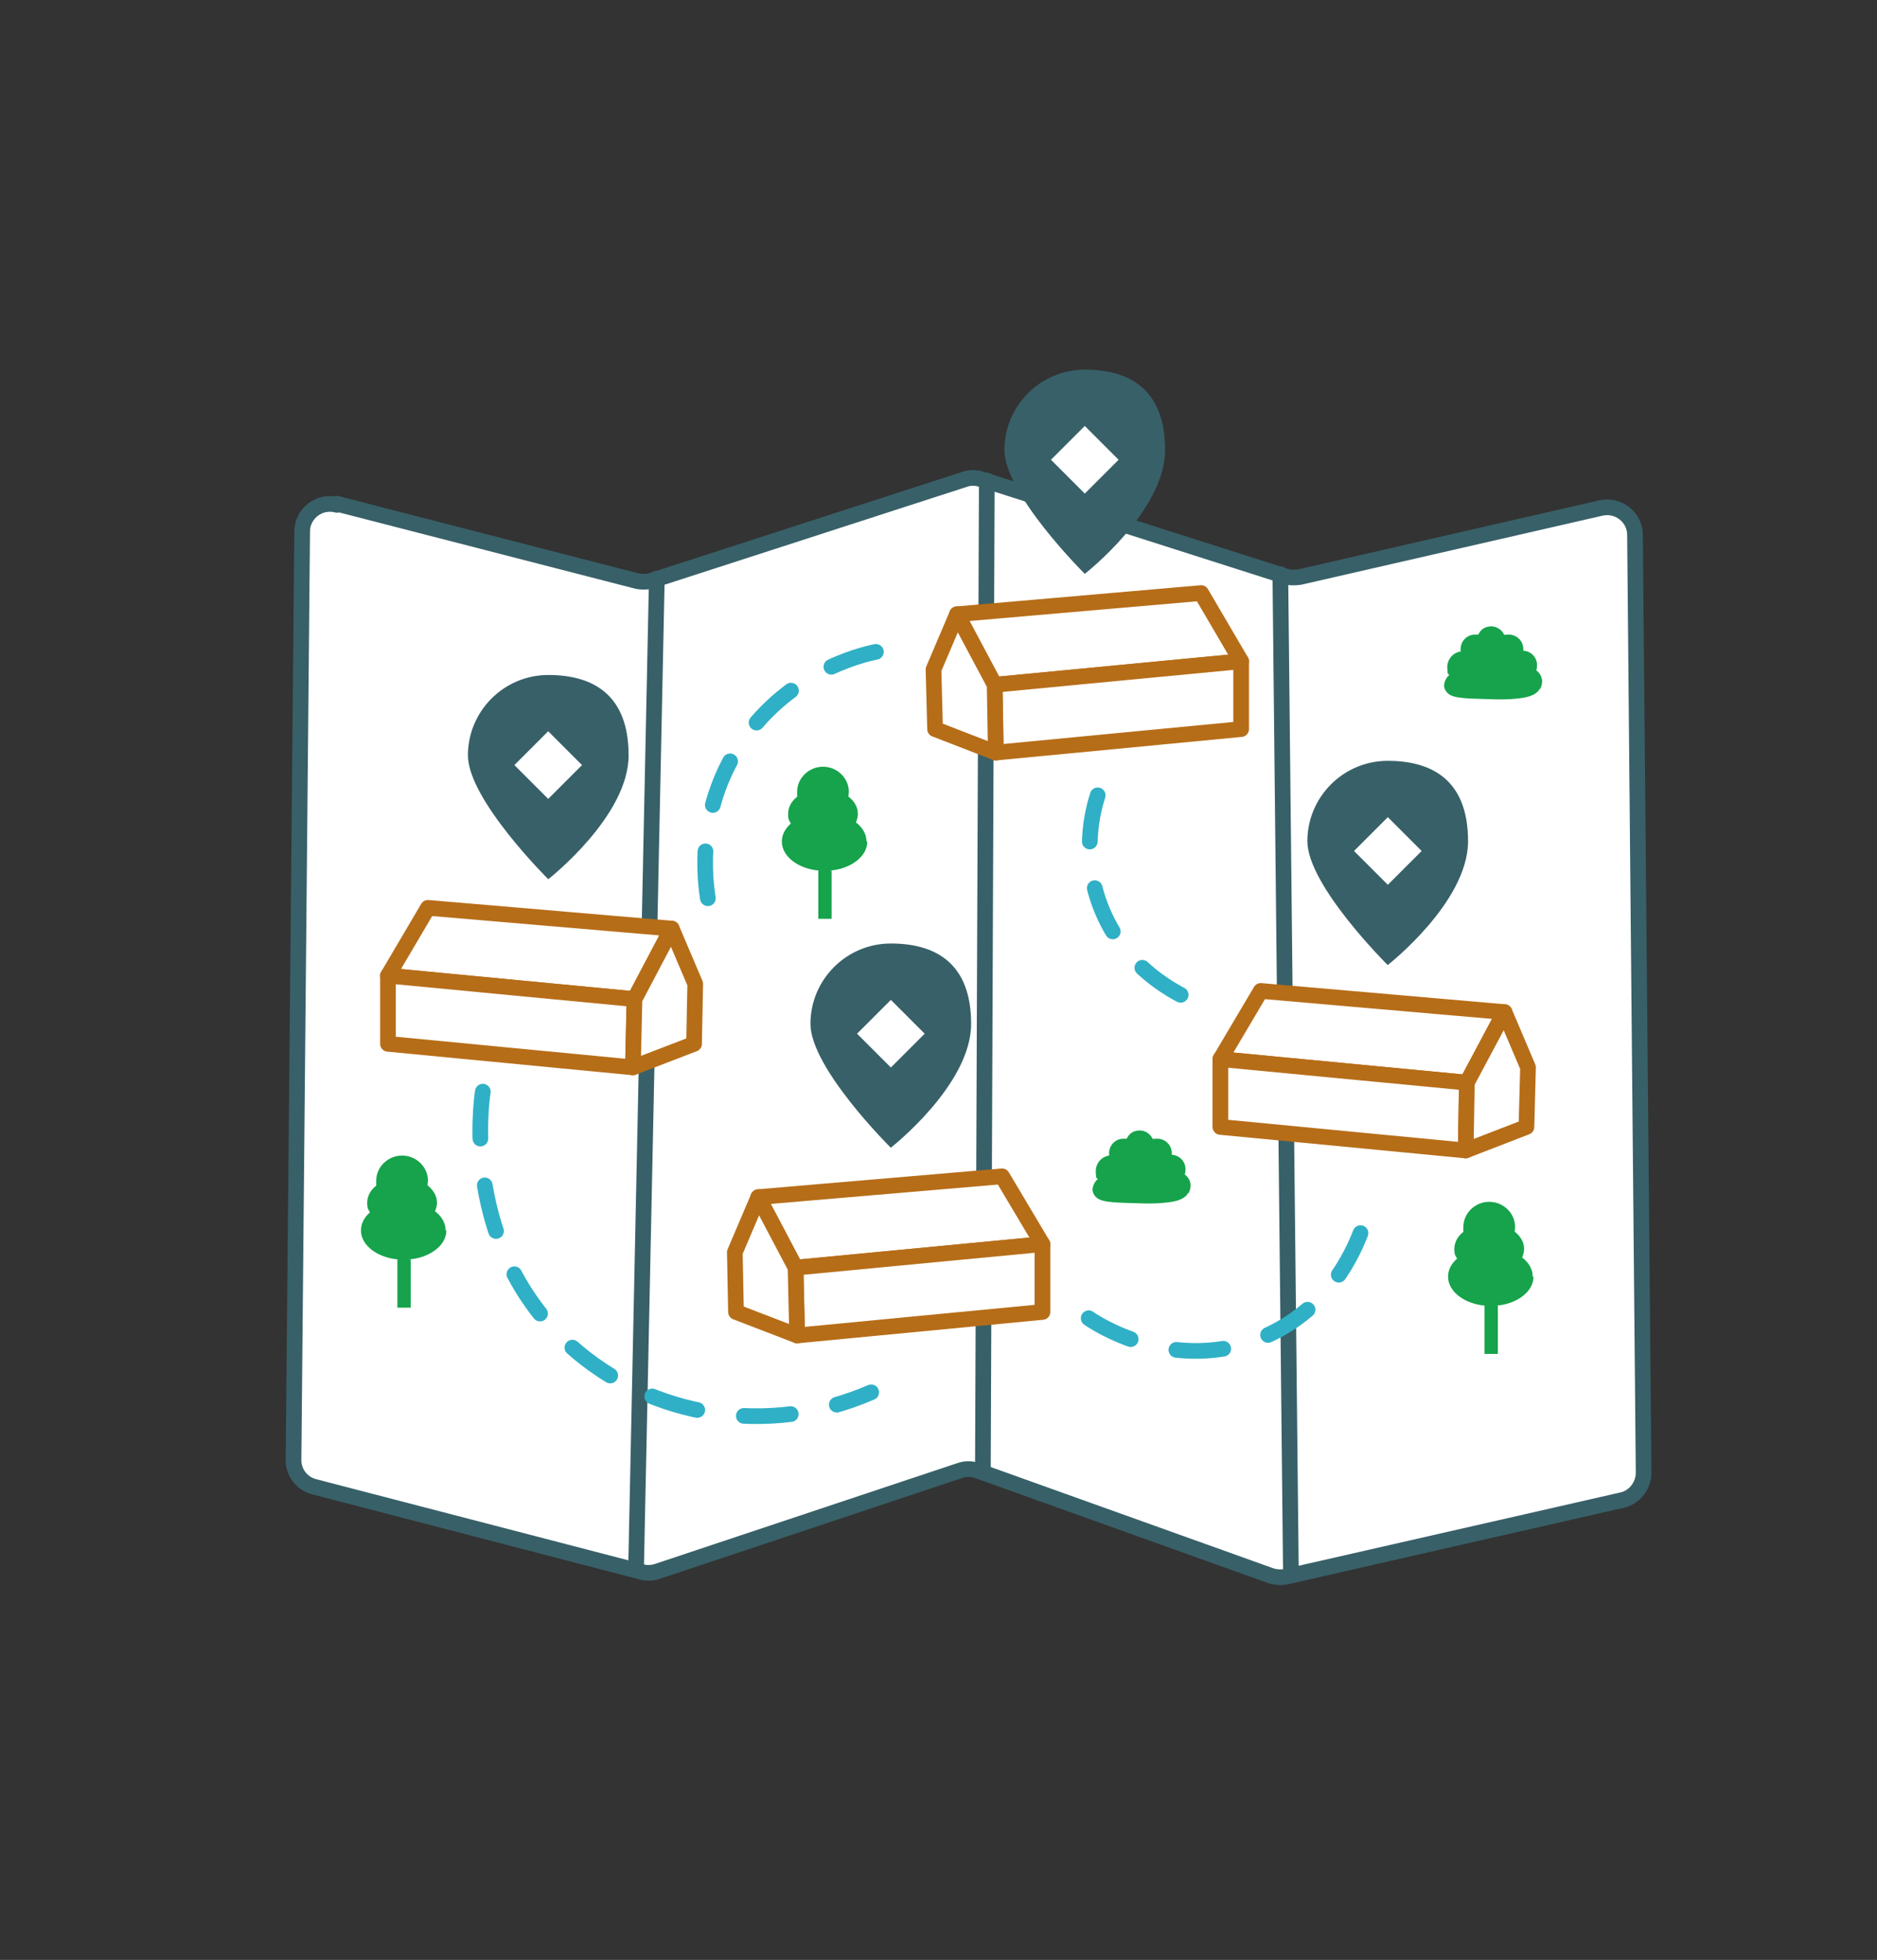 <?xml version="1.0" encoding="UTF-8"?>
<svg id="Layer_1" data-name="Layer 1" xmlns="http://www.w3.org/2000/svg" viewBox="0 0 478.95 500">
  <rect x="0" y="0" width="478.95" height="500" fill="#333333" stroke="none"/>
  <defs>
    <style>
      .cls-1 {
        fill: #386068;
      }

      .cls-2 {
        stroke: #b66d18;
      }

      .cls-2, .cls-3, .cls-4 {
        fill: #fff;
      }

      .cls-2, .cls-4, .cls-5, .cls-6 {
        stroke-linecap: round;
        stroke-linejoin: round;
        stroke-width: 4px;
      }

      .cls-4, .cls-5 {
        stroke: #386068;
      }

      .cls-5, .cls-6 {
        fill: none;
      }

      .cls-6 {
        stroke: #30b0c6;
        stroke-dasharray: 12;
      }

      .cls-7 {
        fill: #16a34b;
      }
    </style>
  </defs>
  <g id="Layer_1-2" data-name="Layer 1">
    <path class="cls-4" d="M85.9,128.5l76.5,19.7c1.3.3,2.7.3,4-.1l79.7-25.8c1.4-.5,2.9-.5,4.4,0l77.4,24.7c1.2.4,2.5.4,3.8.2l76.8-17.6c4.4-1,8.7,2.3,8.7,6.9l2.2,239.2c0,3.3-2.3,6.3-5.5,7l-85.6,19.5c-1.3.3-2.7.2-4-.2l-74.8-26.8c-1.5-.5-3.1-.6-4.7,0l-77.1,25.7c-1.3.4-2.7.5-4,.1l-83.5-21.7c-3.2-.8-5.4-3.7-5.3-7l2.2-236.7c0-4.6,4.4-8,8.9-6.8l-.1-.3Z"/>
    <line class="cls-5" x1="167.6" y1="147.6" x2="162.3" y2="400.3"/>
    <line class="cls-5" x1="251.8" y1="122.6" x2="250.8" y2="375.4"/>
    <line class="cls-5" x1="326.7" y1="146.5" x2="329.4" y2="401.6"/>
    <path class="cls-1" d="M139.9,172.2c-11.3,0-20.5,9.2-20.5,20.5s20.5,31.6,20.5,31.6c0,0,20.5-16,20.5-31.6s-9.2-20.5-20.5-20.5Z"/>
    <rect class="cls-3" x="133.78" y="189.08" width="12.2" height="12.2" transform="translate(-97.04 156.08) rotate(-45)"/>
    <path class="cls-1" d="M227.3,240.7c-11.3,0-20.5,9.2-20.5,20.5s20.5,31.6,20.5,31.6c0,0,20.5-16,20.5-31.6s-9.2-20.5-20.5-20.5h0Z"/>
    <rect class="cls-3" x="221.22" y="257.61" width="12.2" height="12.2" transform="translate(-119.89 237.98) rotate(-45)"/>
    <path class="cls-1" d="M276.8,94.3c-11.3,0-20.5,9.2-20.5,20.5s20.5,31.6,20.5,31.6c0,0,20.5-16,20.5-31.6s-9.2-20.5-20.5-20.5Z"/>
    <rect class="cls-3" x="270.7" y="111.19" width="12.2" height="12.2" transform="translate(-1.86 230.08) rotate(-45)"/>
    <path class="cls-1" d="M354.1,194.1c-11.3,0-20.5,9.2-20.5,20.5s20.5,31.6,20.5,31.6c0,0,20.5-16,20.5-31.6s-9.2-20.5-20.5-20.5Z"/>
    <rect class="cls-3" x="348.03" y="211" width="12.2" height="12.2" transform="translate(-49.79 313.99) rotate(-45)"/>
    <g>
      <polygon class="cls-2" points="109.2 231.6 171.4 236.9 161.9 254.9 99 248.9 109.2 231.6"/>
      <polygon class="cls-2" points="99 248.9 99 266.3 161.5 272.3 161.9 254.9 99 248.9"/>
      <polygon class="cls-2" points="171.4 236.9 161.9 254.9 161.5 272.3 177.1 266.3 177.4 251 171.4 236.9"/>
    </g>
    <g>
      <polygon class="cls-2" points="321.7 252.8 383.9 258.2 374.3 276.2 311.4 270.2 321.7 252.8"/>
      <polygon class="cls-2" points="311.4 270.2 311.4 287.5 374 293.5 374.3 276.2 311.4 270.2"/>
      <polygon class="cls-2" points="383.9 258.2 374.3 276.2 374 293.5 389.5 287.5 389.9 272.3 383.9 258.2"/>
    </g>
    <g>
      <polygon class="cls-2" points="255.7 300.1 193.5 305.4 203 323.4 266 317.4 255.7 300.1"/>
      <polygon class="cls-2" points="266 317.4 266 334.7 203.4 340.7 203 323.4 266 317.4"/>
      <polygon class="cls-2" points="193.5 305.4 203 323.4 203.4 340.7 187.8 334.7 187.5 319.5 193.5 305.4"/>
    </g>
    <g>
      <polygon class="cls-2" points="306.5 151.3 244.2 156.7 253.8 174.7 316.7 168.7 306.5 151.3"/>
      <polygon class="cls-2" points="316.7 168.7 316.7 186 254.1 192 253.8 174.7 316.7 168.7"/>
      <polygon class="cls-2" points="244.2 156.7 253.8 174.7 254.1 192 238.6 186 238.2 170.8 244.2 156.7"/>
    </g>
    <path class="cls-6" d="M123.2,278.5c-.4,2.6-5.7,39.7,22.4,64.9,20.5,18.4,50.6,23.1,76.7,11.8"/>
    <path class="cls-6" d="M277.8,336.3c1.1.8,21.6,14.8,44.8,4.7,22.9-9.9,26.9-34,27.1-35.4"/>
    <path class="cls-6" d="M280.1,202.9c-1.1,3.4-4.6,15.7,1.2,29.5,7,16.7,22.2,22.6,24.8,23.6"/>
    <path class="cls-6" d="M223.5,166.3c-3.5.7-23.3,5.3-35.4,24.8-11.2,18-7.9,36.2-7.1,40.1"/>
    <path class="cls-7" d="M391.1,325.7c0-1.9-1-3.6-2.7-4.9.3-.7.5-1.4.5-2.2,0-1.7-.9-3.2-2.4-4.4,0-.4.1-.8.1-1.2,0-3.5-3-6.4-6.6-6.4s-6.6,2.9-6.6,6.4,0,.8.1,1.2c-1.5,1.1-2.4,2.7-2.4,4.4s.3,1.7.7,2.5c-1.5,1.3-2.3,2.9-2.3,4.6,0,3.8,4.2,7,9.6,7.4h-.3v12.3h3.4v-12.3h-.5c5.4-.4,9.6-3.6,9.6-7.4h-.2Z"/>
    <path class="cls-7" d="M113.7,313.9c0-1.9-1-3.6-2.7-4.9.3-.7.5-1.4.5-2.2,0-1.7-.9-3.2-2.4-4.4,0-.4.1-.8.1-1.2,0-3.5-3-6.4-6.6-6.4s-6.6,2.9-6.6,6.4,0,.8.1,1.2c-1.5,1.1-2.4,2.7-2.4,4.4s.3,1.7.7,2.5c-1.5,1.3-2.3,2.9-2.3,4.6,0,3.8,4.2,7,9.6,7.4h-.3v12.3h3.4v-12.3h-.5c5.4-.4,9.6-3.6,9.6-7.4h-.2Z"/>
    <path class="cls-7" d="M221.1,214.7c0-1.9-1-3.6-2.7-4.9.3-.7.5-1.4.5-2.2,0-1.7-.9-3.2-2.4-4.4,0-.4.1-.8.1-1.2,0-3.5-3-6.4-6.6-6.4s-6.6,2.9-6.6,6.4,0,.8.1,1.2c-1.5,1.1-2.4,2.7-2.4,4.4s.3,1.7.7,2.5c-1.5,1.3-2.3,2.9-2.3,4.6,0,3.8,4.2,7,9.6,7.4h-.3v12.3h3.4v-12.3h-.5c5.4-.4,9.6-3.6,9.6-7.4h-.2Z"/>
    <path class="cls-7" d="M303.3,304.4c.3-.6.5-1.3.5-2,0-1.1-.6-2.1-1.5-2.8.2-.5.2-.9.2-1.5-.1-1.9-1.6-3.4-3.5-3.5v-.6c-.1-2-1.8-3.6-3.9-3.5s-.6,0-.9.2c-.6-1.4-2-2.4-3.6-2.3s-2.5.9-3.1,2.1h-1c-2,.1-3.6,1.8-3.5,3.9s0,.2,0,.4c-2,.3-3.5,2.1-3.4,4.2s.2,1.3.5,1.8c-.6.5-1,1.2-1.2,1.9,0,.3-.2.6-.1,1.1,0,0,.1,1,1.1,1.8,1.6,1.4,6.9,1.2,11.4,1.4,0,0,6.9.3,9.9-1,.8-.3,1.4-.9,1.4-.9.3-.2.4-.5.5-.7h.2Z"/>
    <path class="cls-7" d="M393,175.8c.3-.6.5-1.3.5-2,0-1.1-.6-2.1-1.5-2.8.2-.5.2-.9.2-1.5-.1-1.9-1.6-3.4-3.5-3.5v-.6c-.1-2-1.8-3.6-3.9-3.5s-.6,0-.9.2c-.6-1.4-2-2.4-3.6-2.3s-2.5.9-3.1,2.1h-1c-2,.1-3.6,1.8-3.5,3.9s0,.2,0,.4c-2,.3-3.5,2.1-3.4,4.2s.2,1.3.5,1.8c-.6.5-1,1.2-1.2,1.9,0,.3-.2.6-.1,1.1,0,0,.1,1,1.1,1.8,1.6,1.4,6.9,1.2,11.4,1.4,0,0,6.9.3,9.9-1,.8-.3,1.4-.9,1.4-.9.3-.2.4-.5.5-.7h.2Z"/>
  </g>
</svg>
